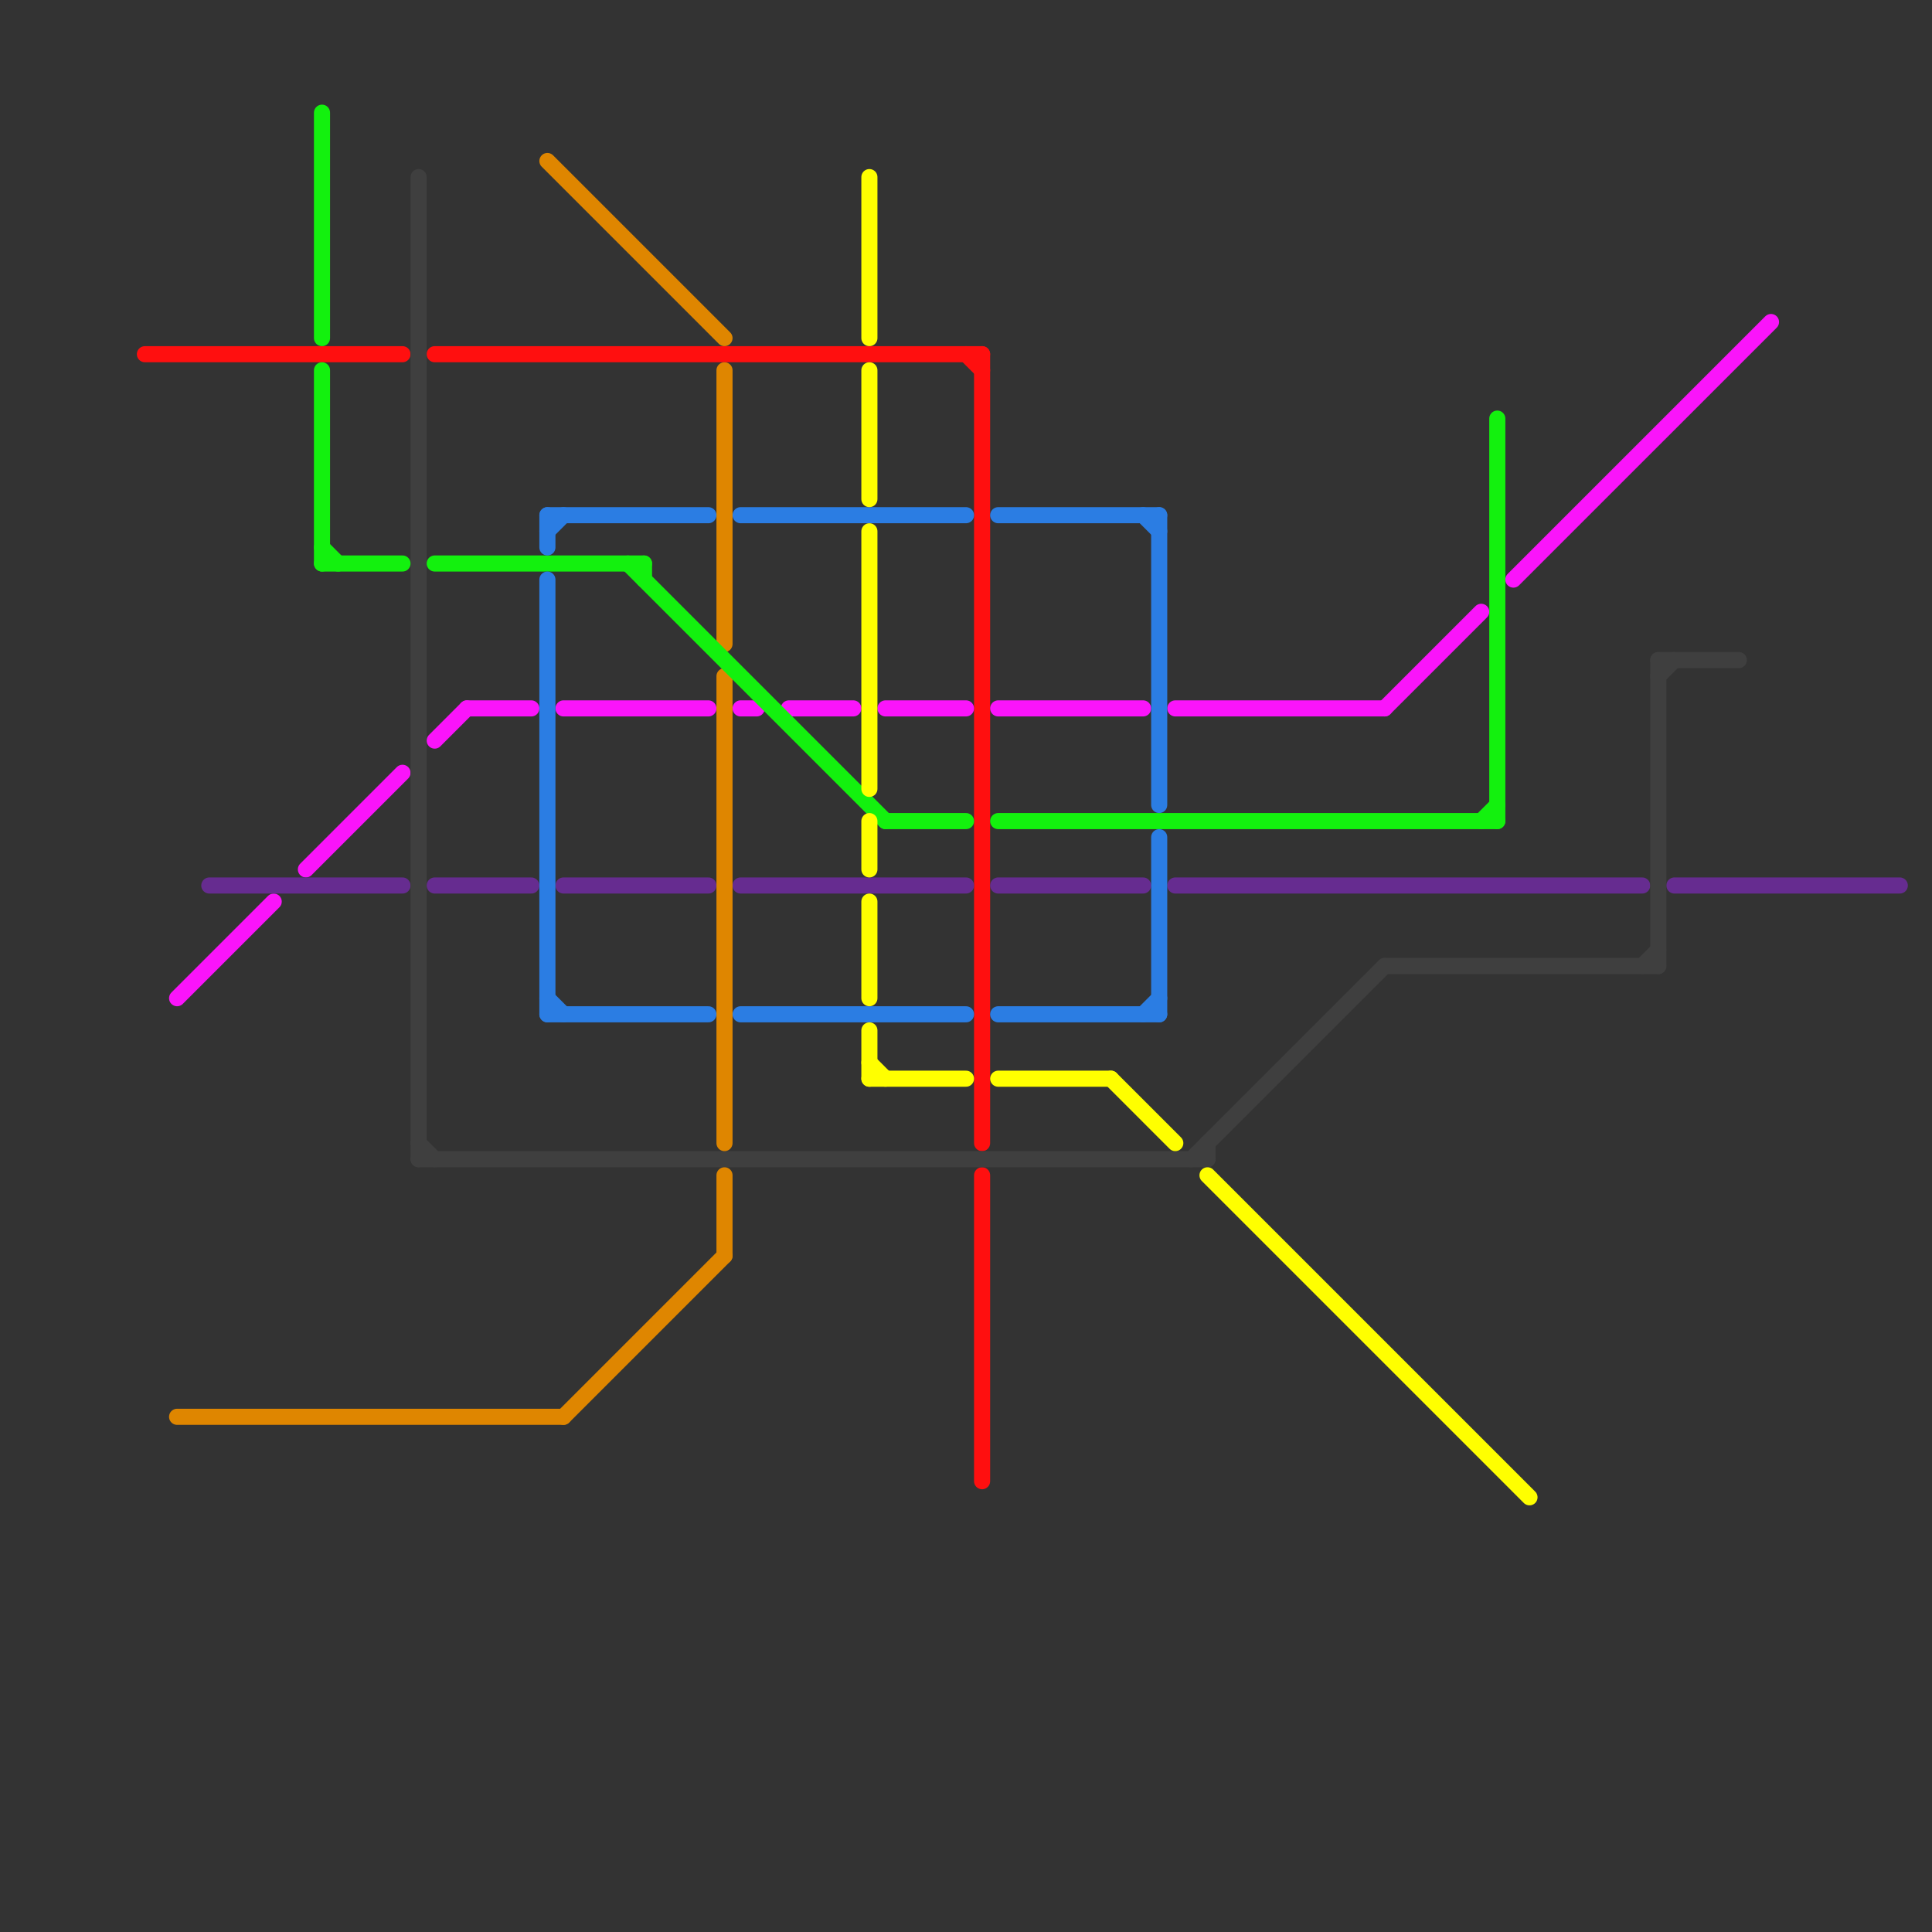 
<svg version="1.1" xmlns="http://www.w3.org/2000/svg" viewBox="0 0 120 120">
<rect x="0" y="0" width="120" height="120" fill="#333333" stroke="none"/>
<style>text { font: 1px Helvetica; font-weight: 600; white-space: pre; dominant-baseline: central; } line { stroke-width: 1; fill: none; stroke-linecap: round; stroke-linejoin: round; } .c0 { stroke: #ff0f0f } .c1 { stroke: #fa14fa } .c2 { stroke: #662c90 } .c3 { stroke: #3f3f3f } .c4 { stroke: #df8600 } .c5 { stroke: #13f10e } .c6 { stroke: #2b7de3 } .c7 { stroke: #ffff00 }</style><defs><g id="wm-xf"><circle r="1.2" fill="#000"/><circle r="0.9" fill="#fff"/><circle r="0.6" fill="#000"/><circle r="0.3" fill="#fff"/></g><g id="wm"><circle r="0.6" fill="#000"/><circle r="0.3" fill="#fff"/></g></defs><line class="c0" x1="9" y1="22" x2="25" y2="22"/><line class="c0" x1="61" y1="22" x2="61" y2="71"/><line class="c0" x1="27" y1="22" x2="61" y2="22"/><line class="c0" x1="61" y1="73" x2="61" y2="92"/><line class="c0" x1="60" y1="22" x2="61" y2="23"/><line class="c1" x1="19" y1="54" x2="25" y2="48"/><line class="c1" x1="49" y1="44" x2="53" y2="44"/><line class="c1" x1="62" y1="44" x2="71" y2="44"/><line class="c1" x1="55" y1="44" x2="60" y2="44"/><line class="c1" x1="86" y1="44" x2="92" y2="38"/><line class="c1" x1="35" y1="44" x2="44" y2="44"/><line class="c1" x1="29" y1="44" x2="33" y2="44"/><line class="c1" x1="11" y1="62" x2="17" y2="56"/><line class="c1" x1="94" y1="36" x2="110" y2="20"/><line class="c1" x1="73" y1="44" x2="86" y2="44"/><line class="c1" x1="27" y1="46" x2="29" y2="44"/><line class="c1" x1="46" y1="44" x2="47" y2="44"/><line class="c2" x1="13" y1="55" x2="25" y2="55"/><line class="c2" x1="27" y1="55" x2="33" y2="55"/><line class="c2" x1="62" y1="55" x2="71" y2="55"/><line class="c2" x1="46" y1="55" x2="60" y2="55"/><line class="c2" x1="104" y1="55" x2="118" y2="55"/><line class="c2" x1="35" y1="55" x2="44" y2="55"/><line class="c2" x1="73" y1="55" x2="102" y2="55"/><line class="c3" x1="103" y1="42" x2="104" y2="41"/><line class="c3" x1="75" y1="71" x2="75" y2="72"/><line class="c3" x1="26" y1="71" x2="27" y2="72"/><line class="c3" x1="102" y1="60" x2="103" y2="59"/><line class="c3" x1="26" y1="72" x2="75" y2="72"/><line class="c3" x1="26" y1="11" x2="26" y2="72"/><line class="c3" x1="74" y1="72" x2="86" y2="60"/><line class="c3" x1="86" y1="60" x2="103" y2="60"/><line class="c3" x1="103" y1="41" x2="108" y2="41"/><line class="c3" x1="103" y1="41" x2="103" y2="60"/><line class="c4" x1="45" y1="42" x2="45" y2="71"/><line class="c4" x1="35" y1="88" x2="45" y2="78"/><line class="c4" x1="11" y1="88" x2="35" y2="88"/><line class="c4" x1="45" y1="73" x2="45" y2="78"/><line class="c4" x1="34" y1="10" x2="45" y2="21"/><line class="c4" x1="45" y1="23" x2="45" y2="40"/><line class="c5" x1="40" y1="35" x2="40" y2="36"/><line class="c5" x1="20" y1="23" x2="20" y2="35"/><line class="c5" x1="27" y1="35" x2="40" y2="35"/><line class="c5" x1="62" y1="51" x2="93" y2="51"/><line class="c5" x1="20" y1="34" x2="21" y2="35"/><line class="c5" x1="93" y1="26" x2="93" y2="51"/><line class="c5" x1="39" y1="35" x2="55" y2="51"/><line class="c5" x1="92" y1="51" x2="93" y2="50"/><line class="c5" x1="55" y1="51" x2="60" y2="51"/><line class="c5" x1="20" y1="35" x2="25" y2="35"/><line class="c5" x1="20" y1="7" x2="20" y2="21"/><line class="c6" x1="34" y1="36" x2="34" y2="63"/><line class="c6" x1="72" y1="32" x2="72" y2="50"/><line class="c6" x1="62" y1="63" x2="72" y2="63"/><line class="c6" x1="72" y1="52" x2="72" y2="63"/><line class="c6" x1="46" y1="63" x2="60" y2="63"/><line class="c6" x1="34" y1="62" x2="35" y2="63"/><line class="c6" x1="71" y1="63" x2="72" y2="62"/><line class="c6" x1="34" y1="33" x2="35" y2="32"/><line class="c6" x1="46" y1="32" x2="60" y2="32"/><line class="c6" x1="34" y1="63" x2="44" y2="63"/><line class="c6" x1="34" y1="32" x2="34" y2="34"/><line class="c6" x1="34" y1="32" x2="44" y2="32"/><line class="c6" x1="71" y1="32" x2="72" y2="33"/><line class="c6" x1="62" y1="32" x2="72" y2="32"/><line class="c7" x1="69" y1="67" x2="73" y2="71"/><line class="c7" x1="54" y1="67" x2="60" y2="67"/><line class="c7" x1="62" y1="67" x2="69" y2="67"/><line class="c7" x1="54" y1="56" x2="54" y2="62"/><line class="c7" x1="54" y1="23" x2="54" y2="31"/><line class="c7" x1="75" y1="73" x2="95" y2="93"/><line class="c7" x1="54" y1="33" x2="54" y2="49"/><line class="c7" x1="54" y1="66" x2="55" y2="67"/><line class="c7" x1="54" y1="51" x2="54" y2="54"/><line class="c7" x1="54" y1="64" x2="54" y2="67"/><line class="c7" x1="54" y1="11" x2="54" y2="21"/>
</svg>
